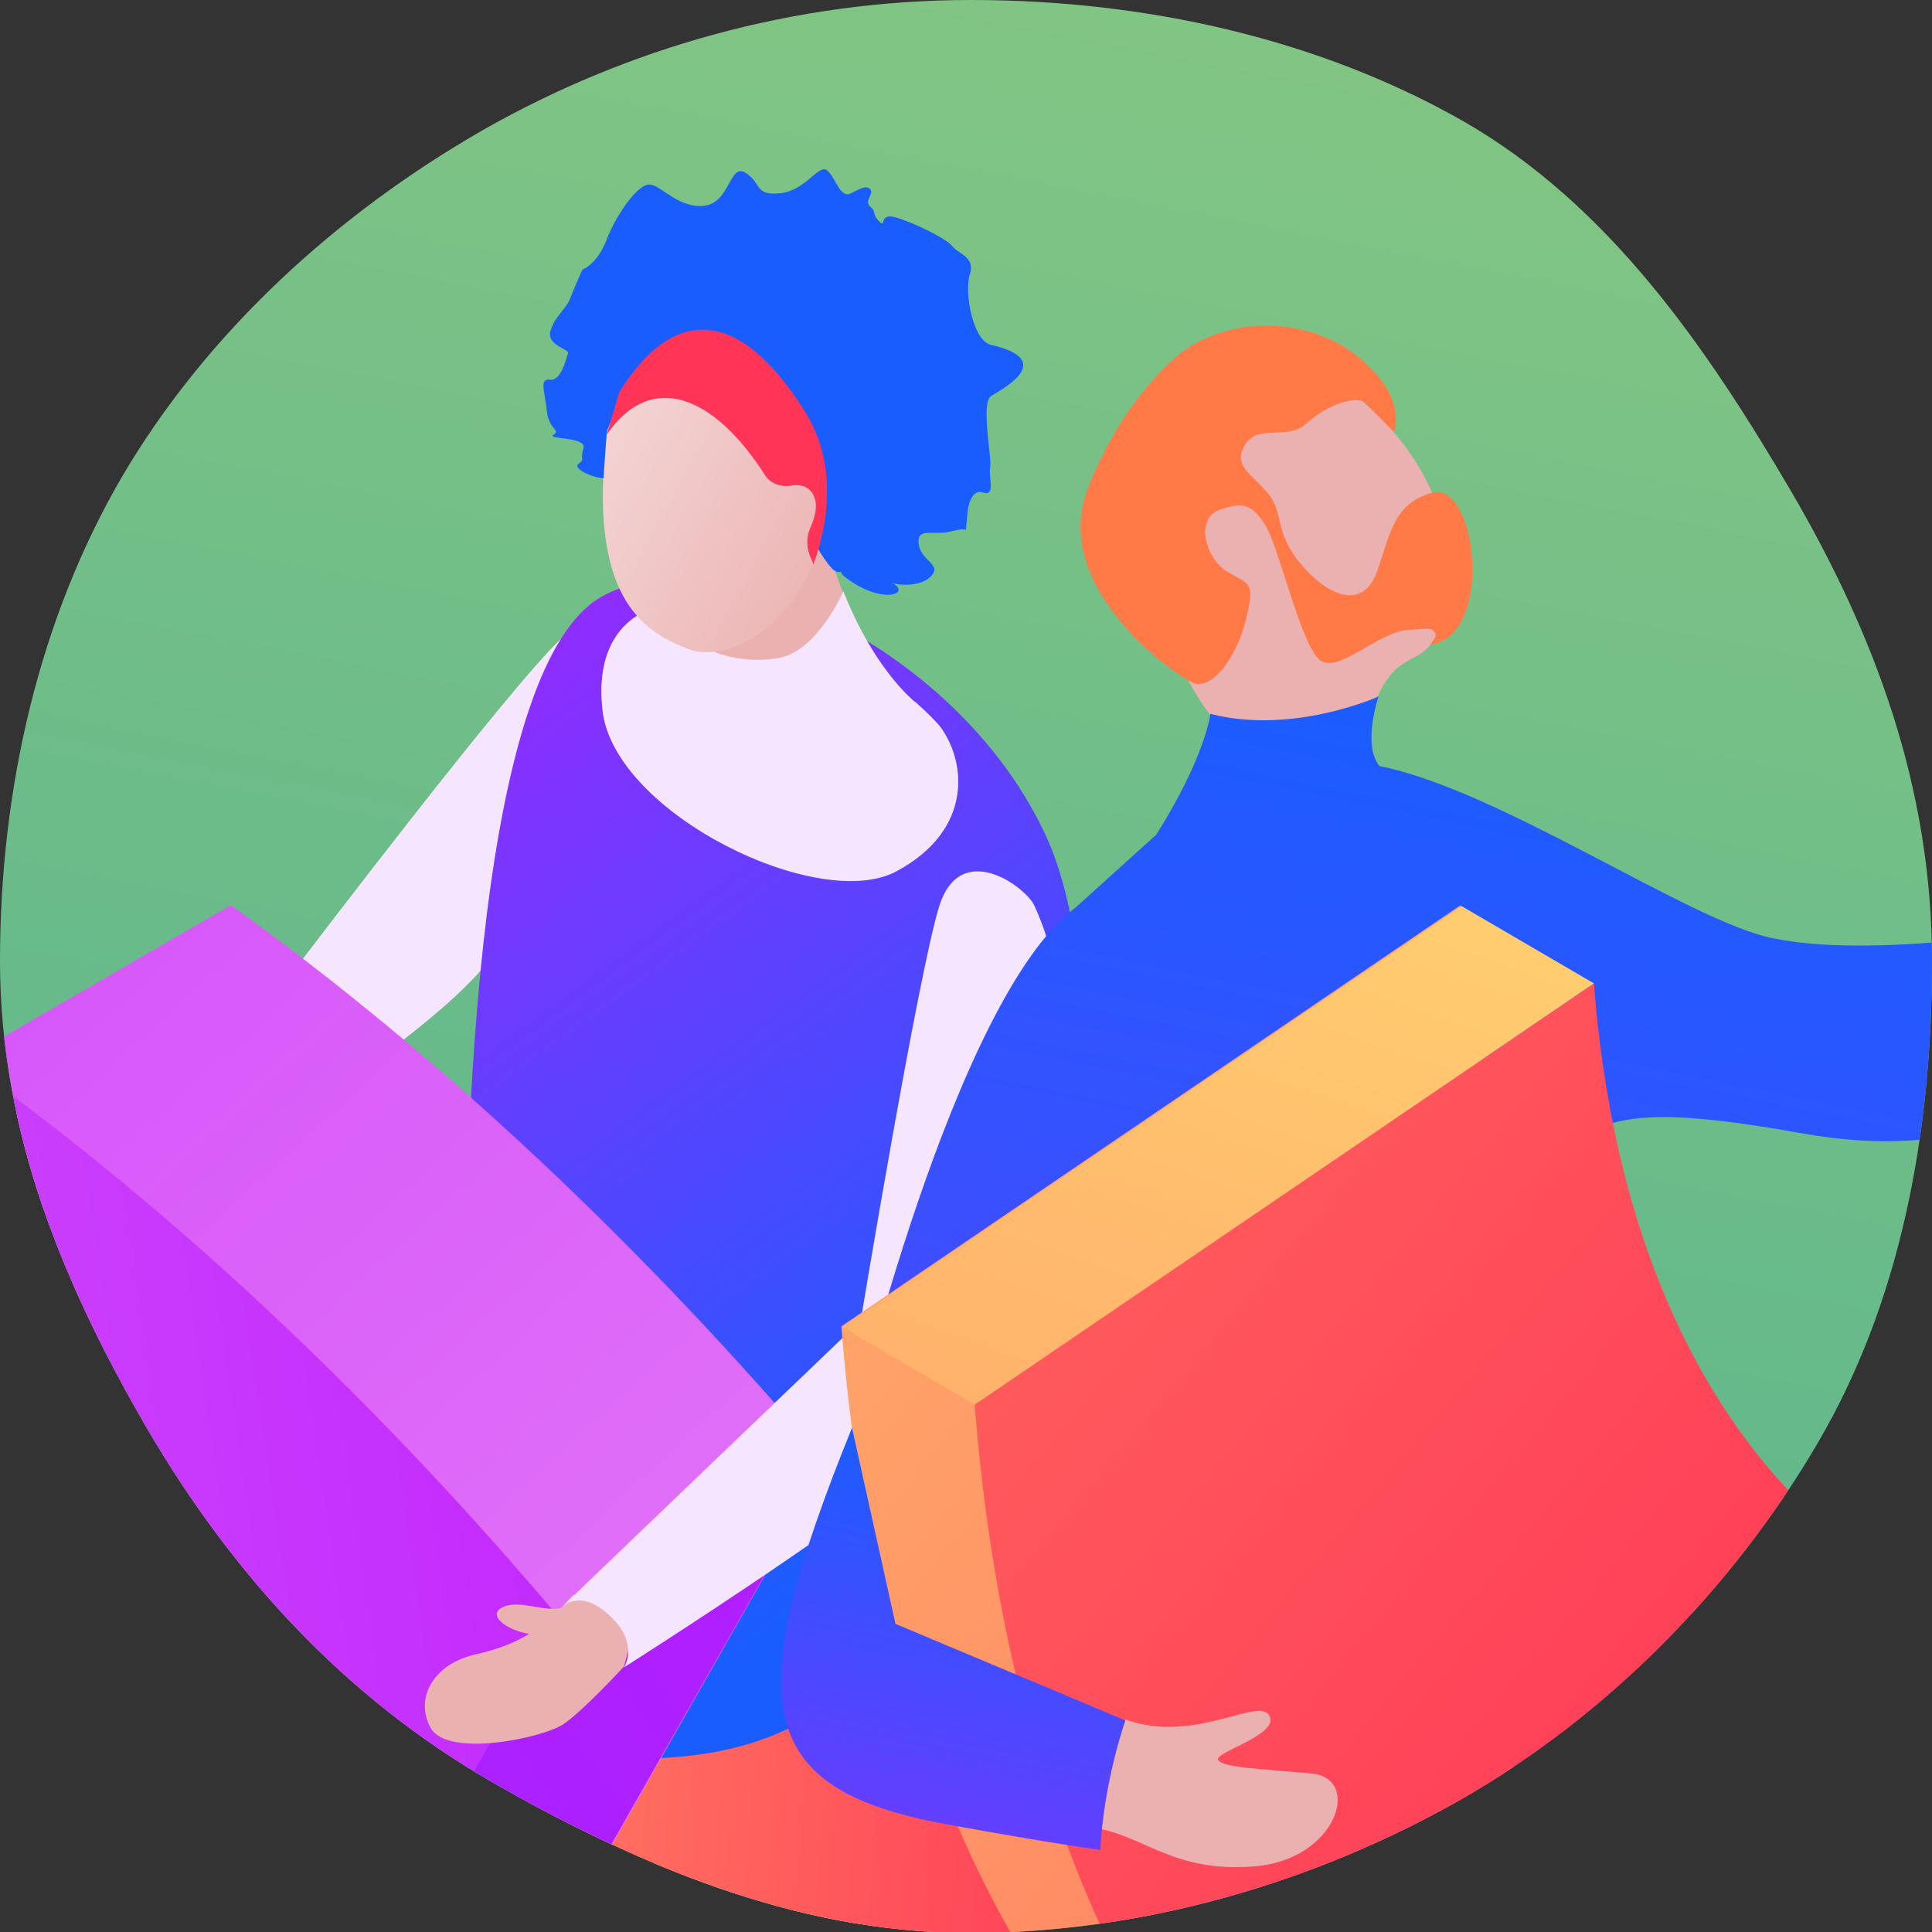 <svg xmlns="http://www.w3.org/2000/svg" xmlns:xlink="http://www.w3.org/1999/xlink" viewBox="0 0 200 200"><rect x="0" y="0" width="200" height="200" fill="#333333" stroke="none"/><linearGradient id="a" gradientUnits="userSpaceOnUse" x1="61.782" y1="-93.879" x2="140.283" y2="308.122" gradientTransform="matrix(1 0 0 -1 0 202)"><stop offset="0" stop-color="#45c8ab"/><stop offset="1" stop-color="#b3f692"/></linearGradient><path opacity=".8" fill="url(#a)" d="M0 99.5c0-18 4.1-35.5 12.6-50.1 8.8-15 22.3-27.3 37.5-36C64.9 5 82.2 0 100.5 0s36.1 4.1 50.9 12.5c15.2 8.7 25.3 23.5 34.1 38.5C194 65.6 200 81.4 200 99.5c0 18-3.3 35.4-11.9 50-8.8 15-21.7 28.1-36.9 36.8-14.8 8.4-32.5 13.8-50.8 13.8s-34.9-7.3-49.6-15.7C35.6 175.6 24.1 163 15.3 148 6.8 133.4 0 117.5 0 99.5z"><animate attributeName="d" calcMode="linear" dur="2000ms" repeatCount="indefinite" values="M0,99.5c0-18,4.1-35.5,12.6-50.1	c8.8-15,22.3-27.3,37.5-36C64.9,5,82.2,0,100.5,0s36.1,4.1,50.9,12.5c15.2,8.7,25.3,23.5,34.1,38.5C194,65.6,200,81.4,200,99.5	c0,18-3.3,35.4-11.9,50c-8.8,15-21.7,28.1-36.9,36.8c-14.8,8.4-32.5,13.8-50.8,13.8s-34.9-7.3-49.6-15.7	C35.6,175.6,24.1,163,15.3,148C6.8,133.4,0,117.5,0,99.5z;M4.1,98.4c0-18,2.8-33.2,11.4-47.7	c8.8-15,17.7-31.5,33-40.2c14.8-8.4,35.5-7.6,53.8-7.6s34.9,3.7,49.6,12.1c15.2,8.7,29.1,16.4,37.9,31.5c8.5,14.6,6.8,35.5,6.8,53.5	c0,18-1.3,32-9.9,46.6c-8.8,15-16.9,32.3-32.1,41c-14.8,8.4-32.9,10.5-51.1,10.5s-38-9.2-52.8-17.6c-15.2-8.7-29.9-20.7-38.7-35.8	C3.5,130.1,4.1,116.5,4.1,98.4z;M0,99.5c0-18,4.1-35.5,12.6-50.1	c8.8-15,22.3-27.3,37.5-36C64.9,5,82.2,0,100.5,0s36.1,4.1,50.9,12.5c15.2,8.7,25.3,23.5,34.1,38.5C194,65.6,200,81.4,200,99.5	c0,18-3.3,35.4-11.9,50c-8.8,15-21.7,28.1-36.9,36.8c-14.8,8.4-32.5,13.8-50.8,13.8s-34.9-7.3-49.6-15.7	C35.6,175.6,24.1,163,15.3,148C6.8,133.4,0,117.5,0,99.5z"/></path><defs><path id="b" d="M0 99.5c0-18 4.1-35.5 12.6-50.1 8.8-15 22.3-27.3 37.5-36C64.9 5 82.2 0 100.5 0s36.1 4.1 50.9 12.5c15.2 8.7 25.3 23.5 34.1 38.5C194 65.6 200 81.4 200 99.5c0 18-3.3 35.4-11.9 50-8.8 15-21.7 28.1-36.9 36.8-14.8 8.4-32.5 13.8-50.8 13.8s-34.9-7.3-49.6-15.7C35.6 175.6 24.1 163 15.3 148 6.8 133.4 0 117.5 0 99.5z"><animate attributeName="d" calcMode="linear" dur="2000ms" repeatCount="indefinite" values="M0,99.5c0-18,4.1-35.5,12.6-50.1 c8.8-15,22.3-27.3,37.5-36C64.9,5,82.2,0,100.5,0s36.1,4.1,50.9,12.5c15.2,8.7,25.3,23.5,34.1,38.5C194,65.6,200,81.4,200,99.5 c0,18-3.3,35.4-11.9,50c-8.8,15-21.7,28.1-36.9,36.8c-14.8,8.4-32.5,13.8-50.8,13.8s-34.9-7.3-49.6-15.7 C35.6,175.6,24.1,163,15.3,148C6.8,133.4,0,117.5,0,99.5z;M4.1,98.4c0-18,2.8-33.2,11.4-47.7 c8.8-15,17.7-31.5,33-40.2c14.8-8.4,35.5-7.6,53.8-7.6s34.9,3.7,49.6,12.1c15.2,8.7,29.1,16.4,37.9,31.5c8.5,14.6,6.8,35.5,6.8,53.5 c0,18-1.3,32-9.9,46.6c-8.8,15-16.9,32.3-32.1,41c-14.8,8.4-32.9,10.5-51.1,10.5s-38-9.2-52.8-17.6c-15.2-8.7-29.9-20.7-38.7-35.8 C3.5,130.1,4.1,116.5,4.1,98.4z;M0,99.5c0-18,4.1-35.5,12.6-50.1 c8.8-15,22.3-27.3,37.5-36C64.9,5,82.2,0,100.5,0s36.1,4.1,50.9,12.5c15.2,8.7,25.3,23.5,34.1,38.5C194,65.6,200,81.4,200,99.5 c0,18-3.3,35.4-11.9,50c-8.8,15-21.7,28.1-36.9,36.8c-14.8,8.4-32.5,13.8-50.8,13.8s-34.9-7.3-49.6-15.7 C35.6,175.6,24.1,163,15.3,148C6.8,133.4,0,117.5,0,99.5z"/></path></defs><clipPath id="c"><use xlink:href="#b" overflow="visible"/></clipPath><g clip-path="url(#c)"><path fill="#F6E5FF" d="M53.2 93.7c0 5.8-10.3 13.1-16.8 18-5.5 4.2-40.8 17-40.8 17l-1.2-9.5 37-20s21.2-27.9 26.6-33c8.4-7.9-4.8 21.8-4.8 27.5z"/><path fill="#EBB0B0" d="M82.4 309.3c-.7 1.1-.1 1.6 1 1.8 1 .2 4.6-.9 5.3-2.5.7-1.6 1.8-50.1 0-68.5s.7-73.9 1.3-87.5c.7-13.6-23.2-16.7-23.7 7.1-.5 23.8 4.9 77.2 8 88.7 3.1 11.4 8 49.5 8.6 54 .3 2.2.6 5.2-.5 6.9z"/><path fill="#EBB0B0" d="M101.6 317.6c-.1 1.5-.3 3.1 2 3.5 1.9.4 4.4-2.1 3.6-4.8-1.2-4.1 3.4-49.2 1.5-67.6-1.9-18.4-5.6-73.9-4.9-87.5s-23.6-16.7-24.1 7.1c-.5 23.8 11.2 79.3 14.4 90.7 3.2 11.4 6.8 46.4 7.3 50.9.3 2.1.4 5.8.2 7.7z"/><linearGradient id="d" gradientUnits="userSpaceOnUse" x1="124.894" y1="2.264" x2="-59.047" y2="16.243" gradientTransform="matrix(1 0 0 -1 0 202)"><stop offset="0" stop-color="#ff3456"/><stop offset="1" stop-color="#ffdf73"/></linearGradient><path fill="url(#d)" d="M53.3 141.4c-2.3 63.7 5.2 73.6 8.5 91.4 1.4 7.3 23.6 18.6 35.4 17.4 11.8-1.2 13.7-5.3 13.3-12-1.1-16-1.4-22.7-3.5-92.5l-53.7-4.3z"/><linearGradient id="e" gradientUnits="userSpaceOnUse" x1="98.362" y1="46.858" x2="19.355" y2="154.715" gradientTransform="matrix(1 0 0 -1 0 202)"><stop offset="0" stop-color="#1a5dff"/><stop offset="1" stop-color="#bb1aff"/></linearGradient><path fill="url(#e)" d="M99.6 156c-5.7 10.2-9.5 24.3-29.7 25.9-20.2 1.6-21.3-8.6-21.7-37.6-.4-29 1.5-75.7 14.2-82.6 11.4-6.3 37 5.2 46 25.1 7.8 17.3 3 62.1 2.6 77.2-.5 15-11.4-8-11.4-8z"/><linearGradient id="f" gradientUnits="userSpaceOnUse" x1="-159.952" y1="267.692" x2="126.017" y2="-43.264" gradientTransform="matrix(1 0 0 -1 0 202)"><stop offset="0" stop-color="#bb1aff"/><stop offset="1" stop-color="#ec89f6"/></linearGradient><path fill="url(#f)" d="M23.9 93.7l-27.6 16-7.1 36.9c3.7 2.1 7.4 4.3 11.4 6.5 20.5 11.4 39.8 28.4 56.6 48.7l28.5-50.2c-18.9-22.3-39.8-42.1-61.8-57.9z"/><linearGradient id="g" gradientUnits="userSpaceOnUse" x1="-554.525" y1="-419.649" x2="122.303" y2="63.503" gradientTransform="matrix(1 0 0 -1 0 202)"><stop offset="0" stop-color="#1a5dff"/><stop offset="1" stop-color="#bb1aff"/></linearGradient><path fill="url(#g)" d="M85.6 151.7L58 167.6l-28.6 50.2 27.7-16z"/><linearGradient id="h" gradientUnits="userSpaceOnUse" x1="101.347" y1="51.44" x2="-190.134" y2="7.98" gradientTransform="matrix(1 0 0 -1 0 202)"><stop offset="0" stop-color="#bb1aff"/><stop offset="1" stop-color="#ec89f6"/></linearGradient><path fill="url(#h)" d="M-3.8 109.7l-12.7 65.9c16.5 11 32.1 25.5 45.9 42.2L58 167.6c-18.9-22.4-39.7-42.1-61.8-57.9z"/><linearGradient id="i" gradientUnits="userSpaceOnUse" x1="30.273" y1="120.758" x2="73.135" y2="127.352" gradientTransform="matrix(1 0 0 -1 0 202)"><stop offset="0" stop-color="#fff"/><stop offset=".076" stop-color="#fdf9f9"/><stop offset="1" stop-color="#ebb0b0"/></linearGradient><path fill="url(#i)" d="M97.3 75.2c-.5-.6-1.3-1.4-2.3-2.3-.2-.2-.4-.3-.6-.5-1.7-1.5-6.6-6.7-9.2-17.7 0 0-9.2-1.2-10.4 2.9-.6 2.1-2.9 3.7-5 4.7-1.5.3-2.7.8-3.8 1.4-2.8 1.8-4.2 5.1-3.6 10 1.4 10.6 22.4 20.7 30.4 16.4 8-4.2 7.2-11.3 4.5-14.9z"/><path fill="#F6E5FF" d="M92.8 90.2c8-4.3 7.2-11.4 4.5-15-.5-.6-1.3-1.4-2.3-2.3-.2-.2-.4-.3-.6-.5-1.3-1.2-4.5-4.6-7.1-11.2 0 0-2.6 6.1-6.6 6.9-3.5.7-10.3-.2-11-5.8-1.4.3-2.7.8-3.7 1.4-2.8 1.8-4.2 5.1-3.6 10 1.4 10.6 22.4 20.8 30.4 16.5z"/><linearGradient id="j" gradientUnits="userSpaceOnUse" x1="28.717" y1="176.657" x2="90.495" y2="142.645" gradientTransform="matrix(1 0 0 -1 0 202)"><stop offset="0" stop-color="#fff"/><stop offset=".076" stop-color="#fdf9f9"/><stop offset="1" stop-color="#ebb0b0"/></linearGradient><path fill="url(#j)" d="M62.8 45c-1.9 16.4 3.4 20.3 8.5 22.2 5 1.9 16.5-4.8 14.2-22.2s-21.1-13.2-22.7 0z"/><path fill="#1A5DFF" d="M62.5 49.5c-1.1 0-3.3-1-2.6-1.5.7-.5.1-.4.5-1.6s-3.9-.9-3.1-1.4c.8-.5-.5-.5-.7-2.5-.2-2-.8-3.3.3-3.2 1.2.2 1.7-2.2 1.9-2.7.2-.5-2.3-.8-1.8-2.4.5-1.6 1.6-2.1 2.1-3.5.5-1.3 1.2-2.8 1.2-2.8s1.5-.5 2.5-3.1 3.2-5.7 4.4-5.7 3 2.5 5.7 2.2c2.7-.3 2.6-4.5 4.3-3.4 1.7 1.1.9 2.4 3.6 2.1 2.7-.3 4-3.2 4.9-2.3.9.9 1.3 2.9 2.4 2.3 1.2-.6 1.6-.8 2-.4.4.5-.7 1.2 0 1.8.7.6.1.7.9 1.5s-.1-.9 1.7-.4 5.3 2.2 5.9 3 2.4 1.1 1.8 2.9.3 6.9 2.2 7.3c6.9 1.6 1.1 4.6 0 5.3-1.1.7.1 6.4-.1 7.4s.6 3-.7 2.6c-1.3-.5-1.6 1.7-1.6 1.7s-.2 1.8-.2 2.1c0 .3.4-.3-1.5.2s-3.6-.5-3.4 1.3c.2 1.7 2.3 2.1 1.4 3.2-.9 1.2-3.3 1.2-4.2.8 2.2 1.2-1 2.3-4.6-.4-1-.7-.3-.7-1-.7s-2.2-2.7-2.2-2.7l.1-6.1L75.9 39h-6.8l-4.9 2.8s-1.3 2.2-1.4 3.1c-.4 5.4-.3 4.6-.3 4.6z"/><path fill="#FF3456" d="M83.5 42.9c-6-9.8-13-12.5-19.4-2.3L62.8 45c4.6-6.7 11.1-4.1 16.4 4.2.5.8 1.5 1.2 2.5 1.1 1-.2 2.3-.1 2.7 1.5.2.8-.1 1.9-.5 2.8-.5 1.1-.4 2.3.1 3.3l.2.5c0-.1 3.6-8.4-.7-15.5z"/><path fill="#EBB0B0" d="M58 166.6c-2.5 2.3-4.5 3.7-8.9 4.7-4.3 1-6.2 4.6-4.5 7.6 1.8 3.1 11.6 1 13.7-.4 2.1-1.4 6.3-6 6.3-6l2-7.5-7.3.1-1.3 1.5z"/><path fill="#F6E5FF" d="M107.1 93.8c3.3 7.3 2 11.4 2 17.2s-6 31.2-10.1 36.8c-4.1 5.6-34.4 24.8-34.4 24.8s1.8-2.7-2-5.8c-3-2.4-4.7-.2-4.7-.2l31.2-29.9s5.9-35.6 8.1-42.8c2.2-7.2 9.1-2 9.9-.1z"/><path fill="#EBB0B0" d="M58.4 166.4c-2 .6-4.6-.9-6.4 0-1.8.9 1 2.7 3.4 2.8 2.3.1 3-2.8 3-2.8z"/></g><defs><path id="k" d="M0 99.5c0-18 4.1-35.5 12.6-50.1 8.8-15 22.3-27.3 37.5-36C64.9 5 82.2 0 100.5 0s36.1 4.1 50.9 12.5c15.2 8.7 25.3 23.5 34.1 38.5C194 65.6 200 81.4 200 99.5c0 18-3.3 35.4-11.9 50-8.8 15-21.7 28.1-36.9 36.8-14.8 8.4-32.5 13.8-50.8 13.8s-34.9-7.3-49.6-15.7C35.6 175.6 24.1 163 15.3 148 6.8 133.4 0 117.5 0 99.5z"><animate attributeName="d" calcMode="linear" dur="2000ms" repeatCount="indefinite" values="M0,99.5c0-18,4.1-35.5,12.6-50.1 c8.8-15,22.3-27.3,37.5-36C64.9,5,82.2,0,100.5,0s36.1,4.1,50.9,12.5c15.2,8.7,25.3,23.5,34.1,38.5C194,65.6,200,81.4,200,99.5 c0,18-3.3,35.4-11.9,50c-8.8,15-21.7,28.1-36.9,36.8c-14.8,8.4-32.5,13.8-50.8,13.8s-34.9-7.3-49.6-15.7 C35.6,175.6,24.1,163,15.3,148C6.8,133.4,0,117.5,0,99.5z;M4.1,98.4c0-18,2.8-33.2,11.4-47.7 c8.8-15,17.7-31.5,33-40.2c14.8-8.4,35.5-7.6,53.8-7.6s34.9,3.7,49.6,12.1c15.2,8.7,29.1,16.4,37.9,31.5c8.5,14.6,6.8,35.5,6.8,53.5 c0,18-1.3,32-9.9,46.6c-8.8,15-16.9,32.3-32.1,41c-14.8,8.4-32.9,10.5-51.1,10.5s-38-9.2-52.8-17.6c-15.2-8.7-29.9-20.7-38.7-35.8 C3.5,130.1,4.1,116.5,4.1,98.4z;M0,99.5c0-18,4.1-35.5,12.6-50.1 c8.8-15,22.3-27.3,37.5-36C64.9,5,82.2,0,100.5,0s36.1,4.1,50.9,12.5c15.2,8.7,25.3,23.5,34.1,38.5C194,65.6,200,81.4,200,99.5 c0,18-3.3,35.4-11.9,50c-8.8,15-21.7,28.1-36.9,36.8c-14.8,8.4-32.5,13.8-50.8,13.8s-34.9-7.3-49.6-15.7 C35.6,175.6,24.1,163,15.3,148C6.8,133.4,0,117.5,0,99.5z"/></path></defs><clipPath id="l"><use xlink:href="#k" overflow="visible"/></clipPath><g clip-path="url(#l)"><path fill="#EBB0B0" d="M142.6 72.1c2.7-5.9 5.5-2 7-9.3 1.5-7.3-1.4-16.9-12-23.8-10.5-6.9-17.2 1.4-18.4 13.6-1.2 12.3 6 21.3 6 21.3l9.9 3.4 7.5-5.2z"/><linearGradient id="m" gradientUnits="userSpaceOnUse" x1="-1864.578" y1="-114.865" x2="-1961.294" y2="182.447" gradientTransform="rotate(180 -858.066 101)"><stop offset="0" stop-color="#04007e"/><stop offset="1" stop-color="#bb1aff"/></linearGradient><path fill="url(#m)" d="M213.3 256.6c-10.2-65.2-6.4-71.7-15.7-77.4S155 156.4 155 156.4l-9.8 31.1s37.6 17.6 38.9 21.3c4.2 11.6 4.6 15.5 8.6 26.8 5 14.1 7.9 21.4 9.3 25.5 1.4 4 12.1.7 11.3-4.5z"/><linearGradient id="n" gradientUnits="userSpaceOnUse" x1="-1781.886" y1="-244.399" x2="-1971.636" y2="338.909" gradientTransform="rotate(180 -858.066 101)"><stop offset="0" stop-color="#04007e"/><stop offset="1" stop-color="#bb1aff"/></linearGradient><path fill="url(#n)" d="M156.1 191.2c-3.9 27.7-8.2 40.9-10.2 62.1-2.1 21.2-4.8 54.4-7.3 66.6-1.7 8.2-12.9 7.3-12.1 0 .7-6.9-1.4-55.1-3-67.9-1.6-12.7-4.1-67.6-4.1-67.6l35.7-28.2 1 35z"/><linearGradient id="o" gradientUnits="userSpaceOnUse" x1="-1886.94" y1="125.247" x2="-1825.985" y2="-173.224" gradientTransform="rotate(180 -858.066 101)"><stop offset="0" stop-color="#1a5dff"/><stop offset="1" stop-color="#bb1aff"/></linearGradient><path fill="url(#o)" d="M88.2 147.8s10.5-44.5 23.2-53.9l8.3-7.5c5.1-8.1 5.6-12.5 5.6-12.5 8.6 2.2 17.4-1.8 17.4-1.8s-1.7 5 .1 7.2c12.5 2.5 32 16 40.6 17.8 9.9 2.1 27-.3 46.1-3.7 2.7-.5 5.7 9.9 3.3 11.1-20.5 10.2-29 15.9-46.4 12.8-17.4-3.1-21.9-1.9-25.9 4s3.1 27.7 10.6 40.8c6.5 11.4-12.9 12.8-20.5 15.5-7.6 2.8-10.9 28.6-27.5 31.1-7.5 1.1-16.2-26.2-20.1-46.7l-8.8 13-6-27.2z"/><linearGradient id="p" gradientUnits="userSpaceOnUse" x1="-2011.444" y1="-841.995" x2="-1712.927" y2="-359.225" gradientTransform="matrix(-1 .577 0 -1 -1716.133 642.74)"><stop offset="0" stop-color="#ff3456"/><stop offset="1" stop-color="#ffdf73"/></linearGradient><path fill="url(#p)" d="M172.6 147.5l-37.2 82.8-13.8-8c-19.3-18.7-31.6-47.6-34.5-85l64.1-43.6c1.8 23.6 9.5 41.9 21.4 53.8z"/><linearGradient id="q" gradientUnits="userSpaceOnUse" x1="-1906.409" y1="-665.783" x2="-1559.117" y2="-104.133" gradientTransform="matrix(-1 .577 0 -1 -1716.133 642.74)"><stop offset="0" stop-color="#ff3456"/><stop offset="1" stop-color="#ffdf73"/></linearGradient><path fill="url(#q)" d="M186.3 155.5l-50.9 74.9c-19.3-18.7-31.6-47.6-34.5-85l64.1-43.6c1.8 23.5 9.4 41.7 21.3 53.7z"/><linearGradient id="r" gradientUnits="userSpaceOnUse" x1="-1448.809" y1="-232.23" x2="-1316.59" y2="152.975" gradientTransform="matrix(1 0 0 -1 1466.9 202)"><stop offset="0" stop-color="#ff3456"/><stop offset="1" stop-color="#ffdf73"/></linearGradient><path fill="url(#r)" d="M151.3 93.8l13.7 8-64.1 43.6-13.7-8z"/><path fill="#EBB0B0" d="M116.5 178c7.1 2.6 13.8-2.4 14.9-.4s-5.8 3.8-5.3 4.6c.5.8 4.5.9 9.7 1.4 5.2.5 2.6 8.9-5.9 9.6-8.5.7-11.4-3.2-16.7-4-5.4-.8 3.3-11.2 3.3-11.2z"/><linearGradient id="s" gradientUnits="userSpaceOnUse" x1="-1819.841" y1="51.37" x2="-1802.943" y2="-31.376" gradientTransform="rotate(180 -858.066 101)"><stop offset="0" stop-color="#1a5dff"/><stop offset="1" stop-color="#bb1aff"/></linearGradient><path fill="url(#s)" d="M88.2 147.8c-11.5 28.4-10.3 37.3 9.5 41 12.1 2.2 16.2 2.7 16.2 2.7.4-7.3 2.6-13.4 2.6-13.4l-23.8-10-4.5-20.3z"/><path fill="#FF7A47" d="M148.3 51c-4.1 1.1-4.4 4.4-5.8 8.3-1.5 3.9-5.1 2.4-7.9-1-2.8-3.4-1.6-5.2-3.4-7.3-1.8-2.1-3.6-2.8-2.3-5 1.4-2.2 4.4-.3 6.4-2.2s5.2-2.9 6-2.1l3 3s1.5-3.4-3.5-7.6c-5-4.2-13.1-4.6-18.5-.6 0 0-5.9 4.3-9.7 14.1-3.8 9.8 8 18.6 10.7 20 2.1 1.1 4.7-2.5 5.7-6.5.9-4 .4-3.5-1.9-4.9-2.3-1.3-3.4-5.5-.9-6.4 2.5-.9 3.4-.6 4.8 1.6s3.6 12.2 5.6 13.9c1.9 1.6 6.1-3 9.3-3.1 1.2-.1 1.8-.1 2.1-.1.5.1.8.6.5 1l-.4.6c6.6-.8 4.8-16.9.2-15.7z"/></g></svg>
